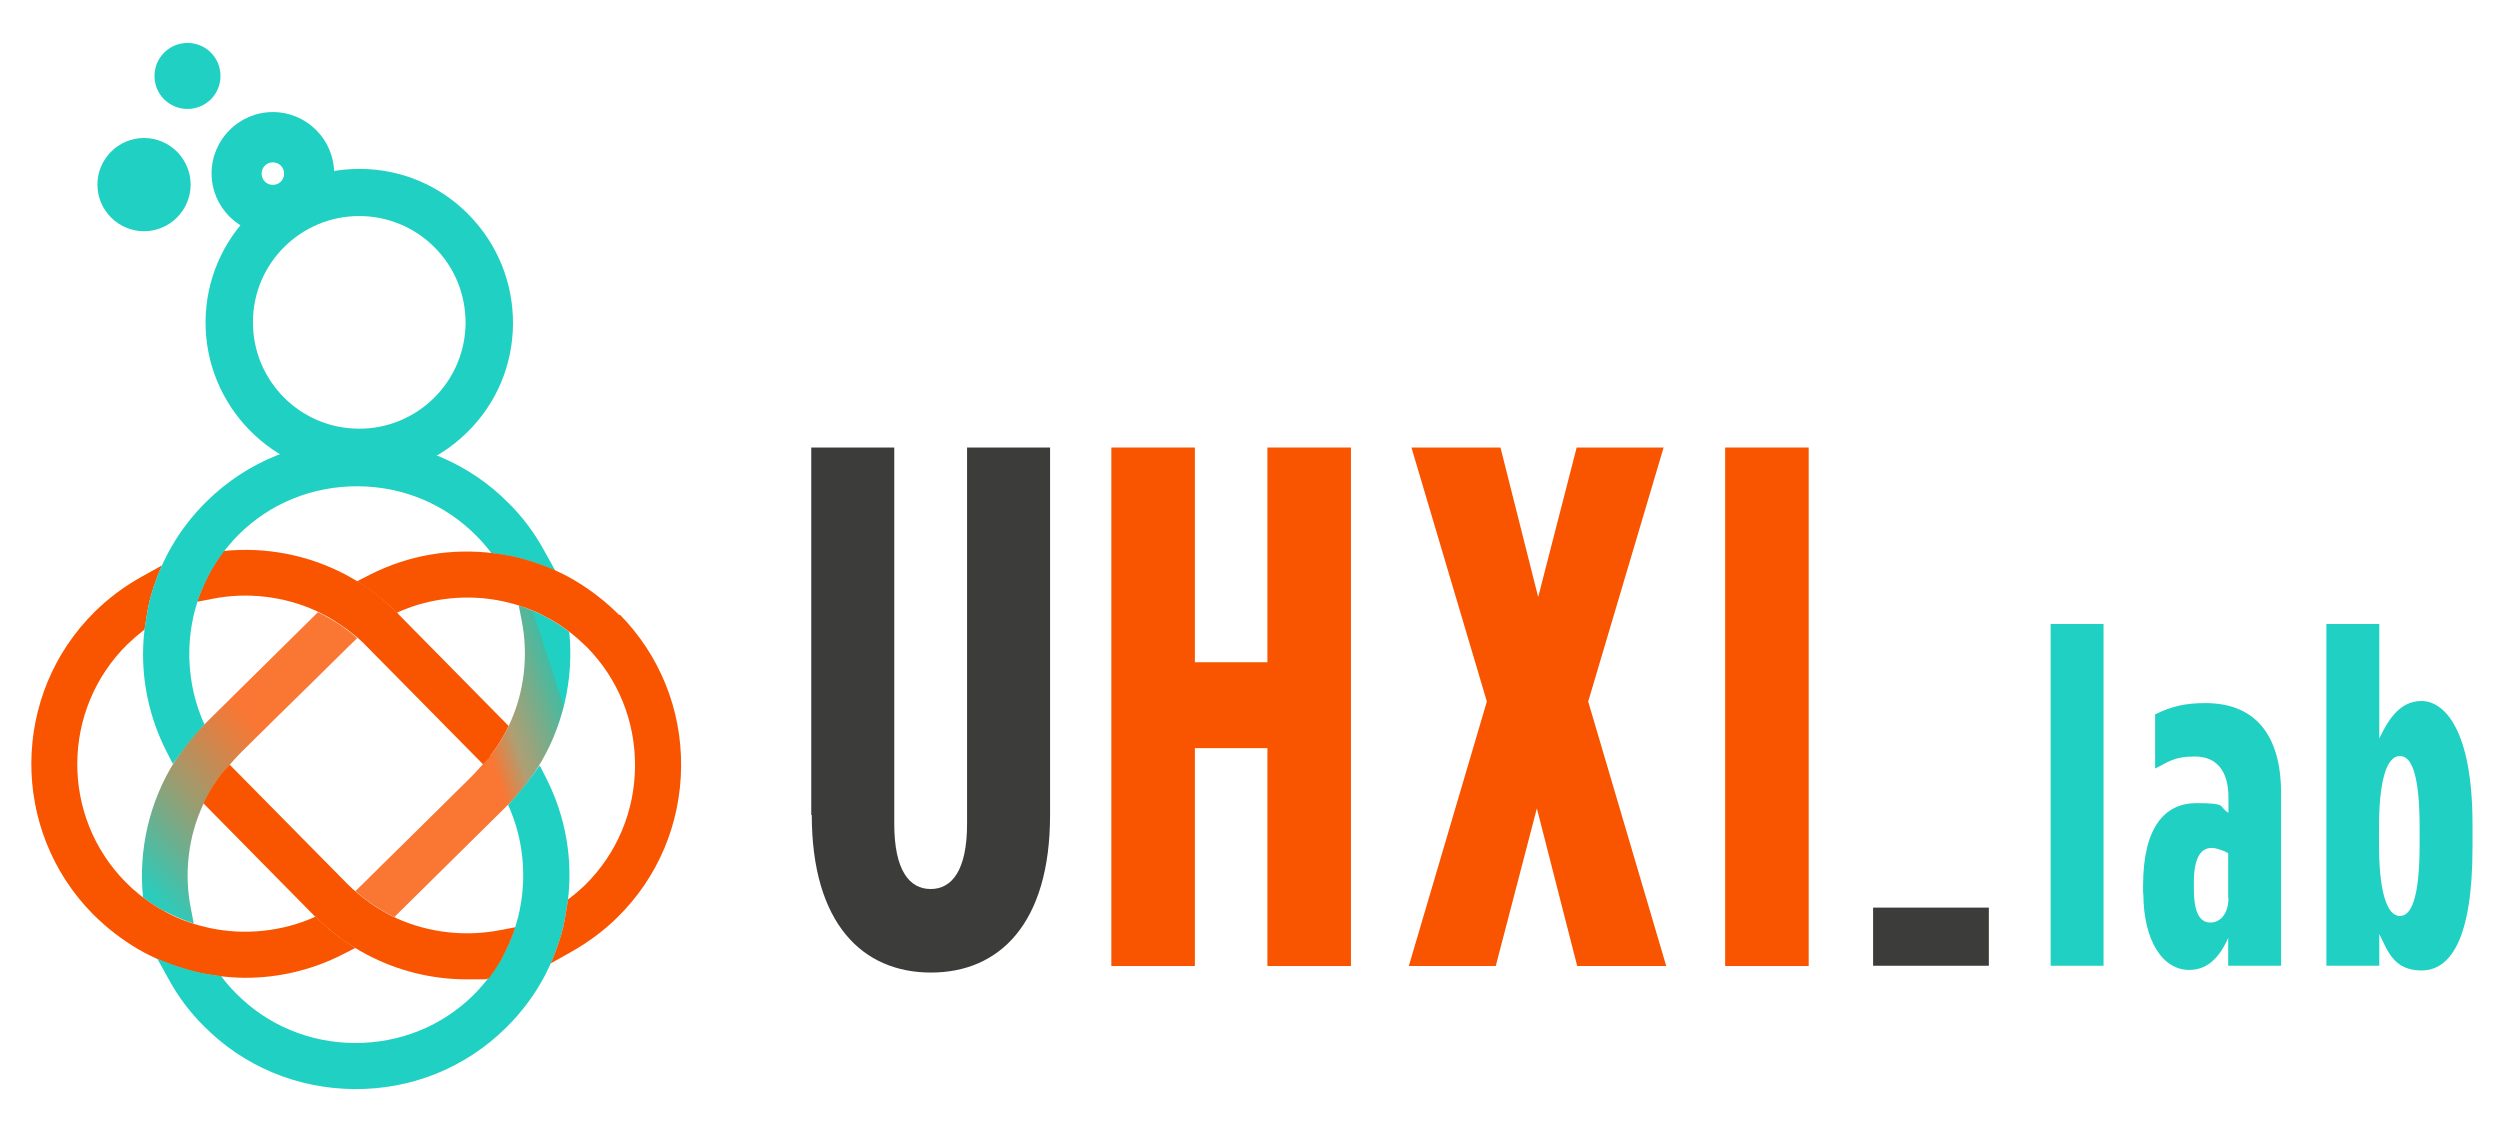 <svg xmlns="http://www.w3.org/2000/svg" xmlns:xlink="http://www.w3.org/1999/xlink" id="Camada_3" data-name="Camada 3" viewBox="0 0 954.7 428.4"><defs><style>      .cls-1 {        fill: #20d0c3;      }      .cls-1, .cls-2, .cls-3, .cls-4, .cls-5, .cls-6 {        stroke-width: 0px;      }      .cls-2 {        fill: #ccc;      }      .cls-3 {        fill: #3c3c3b;      }      .cls-4 {        fill: url(#Gradiente_sem_nome_255);      }      .cls-5 {        fill: url(#Gradiente_sem_nome_253);      }      .cls-6 {        fill: #f95400;      }    </style><linearGradient id="Gradiente_sem_nome_255" data-name="Gradiente sem nome 255" x1="49.3" y1="336.7" x2="143.6" y2="251.8" gradientUnits="userSpaceOnUse"><stop offset="0" stop-color="#20d0c3"></stop><stop offset=".6" stop-color="#f95400" stop-opacity=".8"></stop></linearGradient><linearGradient id="Gradiente_sem_nome_253" data-name="Gradiente sem nome 253" x1="124.9" y1="306.8" x2="227.9" y2="273.3" gradientUnits="userSpaceOnUse"><stop offset=".6" stop-color="#f95400" stop-opacity=".8"></stop><stop offset=".7" stop-color="rgba(154, 137, 84, .9)" stop-opacity=".9"></stop><stop offset=".9" stop-color="rgba(66, 188, 163, 1)" stop-opacity="1"></stop><stop offset=".9" stop-color="#20d0c3"></stop></linearGradient></defs><g><path class="cls-3" d="M309.8,311.2v-140.3h31.7v143.7c0,17.8,5.8,24.9,13.9,24.9s13.9-7.1,13.9-24.9v-143.7h31.7v140.3c0,41.6-19.4,60.2-45.5,60.2s-45.5-18.7-45.5-60.2Z"></path><path class="cls-6" d="M424.4,170.9h31.9v82h27.7v-82h31.9v198h-31.9v-83.2h-27.7v83.2h-31.9v-198Z"></path><path class="cls-6" d="M567.8,267.9l-28.8-97h34l14.4,57.1,14.7-57.1h33.2l-28.8,97,29.8,101h-34l-15.4-60.2-15.7,60.2h-33.2l29.8-101Z"></path><path class="cls-6" d="M658.8,170.9h31.9v198h-31.9v-198Z"></path><path class="cls-3" d="M715.3,346.6h44.2v22.2h-44.2v-22.2Z"></path><g><path class="cls-1" d="M783.1,238.3h20.2v130.5h-20.2v-130.5Z"></path><path class="cls-1" d="M818.4,341.3v-3.1c0-22.2,8.2-31.5,20.4-31.5s8.2,1.3,12.2,3.7v-5.9c0-10.2-4.6-15.6-12.8-15.6s-10.3,2.2-15.2,4.6v-20.7c6.2-3,11.3-4.3,19.2-4.3,18.7,0,28.9,11.8,28.9,34.4v65.9h-20.2v-10.6c-3.6,8.1-8.4,12.2-14.9,12.2-10.1,0-17.5-11.1-17.5-29.3ZM850.9,342.8v-17c-1.5-.9-4.6-2-6.3-2-4.1,0-6.8,3.7-6.8,13.1v2.6c0,9.8,2.7,12.8,6.3,12.8s6.9-3.1,6.9-9.4Z"></path><path class="cls-1" d="M908.6,356.8v12h-20.2v-130.5h20.2v43.7c2.9-5.9,7.2-14.3,16.1-14.3s19.5,11.3,19.5,47v8.9c0,35.4-8.6,47-19.5,47s-13-8-16.1-13.9ZM924,322.6v-6.7c0-17.8-2.4-27.2-7.5-27.2s-8,9.4-8,27.2v6.7c0,17.6,2.9,27.2,8,27.2s7.5-9.6,7.5-27.2Z"></path></g></g><g><g><path class="cls-1" d="M104.2,89.6c-12.9,0-23.4-10.5-23.4-23.4s10.5-23.4,23.4-23.4,23.4,10.5,23.4,23.4-10.5,23.4-23.4,23.4ZM104.2,62c-2.4,0-4.3,1.9-4.3,4.3s1.9,4.3,4.3,4.3,4.3-1.9,4.3-4.3-1.9-4.3-4.3-4.3Z"></path><path class="cls-1" d="M71.6,16.4c-6.9,0-12.6,5.6-12.6,12.6s5.6,12.6,12.6,12.6,12.6-5.6,12.6-12.6-5.6-12.6-12.6-12.6Z"></path><path class="cls-1" d="M55,88.3c-9.8,0-17.8-8-17.8-17.8s8-17.8,17.8-17.8,17.8,8,17.8,17.8-8,17.8-17.8,17.8Z"></path></g><g><path class="cls-1" d="M137.2,181.9c-.1,0-.3,0-.4,0-32.4-.2-58.5-26.8-58.3-59.1.2-32.2,26.5-58.3,58.7-58.3s.3,0,.4,0c15.7.1,30.4,6.3,41.4,17.5,11,11.2,17,26,16.9,41.7h0c-.1,15.7-6.3,30.4-17.5,41.4-11.1,10.9-25.7,16.9-41.2,16.9ZM137.2,82.5c-22.3,0-40.5,18-40.6,40.3-.2,22.4,17.9,40.8,40.3,40.9,10.8.1,21.1-4.1,28.8-11.7,7.7-7.6,12-17.8,12.1-28.6,0-10.9-4.1-21.1-11.7-28.8-7.6-7.7-17.8-12-28.6-12.1,0,0-.2,0-.3,0Z"></path><path class="cls-3" d="M54.5,342.5c-1.1-.9-2.3-1.8-3.3-2.8,1.1,1,2.2,1.9,3.3,2.8Z"></path><path class="cls-6" d="M187,289c2.8-3.7,5.3-7.6,7.2-11.8l-41.9-42.5-.4-.5c-1.7-1.7-3.4-3.3-5.2-4.8-4.5-3.9-9.5-7.2-14.8-10-14.3-7.5-30.3-10.6-46.4-9-.2.2-.3.3-.3.3-1.9,2.5-3.6,5.2-5.1,7.9-1.6,3-3,6.2-4.2,9.4-.2.6-.6,1.8-.6,1.8l5.7-1.1c13.4-2.7,27.6-1,40,4.7.1,0,.2.1.4.2l3.7,1.9c1.9,1,5.7,3.6,7.4,4.8l3.9,3.1c1.1,1,2.2,1.9,3.2,3l44.9,45.5c.7-.8,1.5-1.7,2.3-2.5l.5-.5Z"></path><g><path class="cls-4" d="M62.8,347.9c3,1.6,6.2,3,9.4,4.2.6.2,1.2.4,1.8.6h0l-1.1-5.7c-2.7-13.5-1-27.7,4.8-40,2-4.3,4.5-8.4,7.4-12.1l.5-.5c2.6-2.9,5-5.7,7.8-8.4,8.6-8.5,17.4-17.2,25.9-25.5,4.7-4.6,9.4-9.3,14.1-13.9l3-2.9c-4.5-4-9.6-7.3-15-9.9l-40.7,40.2c-2.5,2.4-4.8,4.7-7.1,7.4-2.4,2.9-4.7,6-6.8,9.2-9.7,15.4-14,33.8-12.2,52l.3.3c2.5,1.9,5.2,3.6,7.9,5.1Z"></path><path class="cls-5" d="M209.3,236c-3-1.6-6.2-3-9.4-4.2-.6-.2-1.2-.4-1.8-.6l1.1,5.7c2.7,13.5,1,27.7-4.8,40-2,4.3-4.5,8.4-7.4,12.1l-.5.5c-2.6,2.9-5,5.7-7.8,8.4-8.5,8.4-17.2,17-25.6,25.3-4.8,4.7-9.6,9.4-14.4,14.2l-3,2.9c4.5,4,9.6,7.3,14.9,9.9l40.7-40.2c2.5-2.4,4.8-4.7,7.1-7.4,2.4-2.9,4.7-6,6.8-9.2,9.7-15.4,14-33.8,12.2-52-.1,0-.2-.2-.3-.3-2.5-1.9-5.2-3.6-7.9-5.1Z"></path></g><g><path class="cls-6" d="M125.4,354.5c-1.7-1.4-3.3-2.9-4.9-4.5h0l-.8.4c-12.3,5.4-26.4,6.8-39.6,4-2.7-.6-5.3-1.3-7.9-2.2-3.2-1.1-6.4-2.5-9.4-4.2-2.8-1.5-5.4-3.2-7.9-5.1-.1,0-.2-.2-.4-.3,0,0,0,0,0,0,0,0,0,0,0,0-.6-.4-1.1-.9-1.7-1.3,0,0,0,0,0,0-1.7-1.4-3.3-2.9-4.8-4.4-24.9-25.2-24.6-65.9.6-90.8,2.1-2,4.3-3.9,6.6-5.7,0,0,1.1-7.3,1.8-10.4,1-4,2.3-7.9,3.8-11.6.3-.8.7-1.6,1.1-2.5l-8.1,4.5c-6.4,3.6-12.3,8-17.5,13.1-32.1,31.6-32.5,83.5-.8,115.6,5.2,5.2,11,9.7,17.3,13.4,3.1,1.8,6.3,3.3,9.5,4.7,3.8,1.5,7.7,2.8,11.6,3.8,3.1.8,6.2,1.3,9.3,1.7,3.5.4,7,.7,10.5.7,12.9,0,25.5-3,37.1-8.9l4.9-2.5h0c-3.6-2.2-7.1-4.7-10.4-7.5Z"></path><path class="cls-2" d="M54.5,342.5s0,0,0,0c-1.1-.9-2.3-1.8-3.3-2.8.5.5,1.1.9,1.6,1.4,0,0,0,0,0,0,.6.5,1.1.9,1.7,1.3Z"></path></g><path class="cls-1" d="M66,291.7l-2.5-4.9c-7.3-14.4-10.2-30.4-8.3-46.5,0,0,1.1-7.3,1.8-10.4,1-4,2.3-7.9,3.8-11.6.3-.8.7-1.6,1.1-2.5h0c1.1-2.4,2.3-4.8,3.6-7,3.6-6.3,8.2-12.2,13.4-17.3,15.5-15.3,36.1-23.6,58-23.4,21.9.2,42.4,8.8,57.6,24.3,5.2,5.2,9.6,11.1,13.1,17.5l4.5,8.1h0c-.8-.4-1.6-.7-2.5-1.1-3.8-1.5-7.7-2.8-11.6-3.8-3.1-.8-6.2-1.3-9.3-1.7-.3,0-1-.1-1-.1-1.7-2.3-3.6-4.5-5.7-6.6-12-12.2-28.1-18.9-45.3-19-17.2-.1-33.4,6.4-45.5,18.4-2.1,2-6,6.8-6,6.9-1.9,2.5-3.6,5.2-5.1,7.9-1.6,3-3,6.2-4.2,9.4-.2.6-.6,1.8-.6,1.8-.6,2-1.2,4-1.6,6.1-2.8,13.2-1.4,27.3,4,39.6l.4.8-2.9,3.2c-2.1,2.4-4.1,4.9-6,7.5l-3.2,4.4Z"></path><path class="cls-1" d="M206.1,292.3l2.5,4.9c7.3,14.4,10.2,30.4,8.3,46.5,0,0-1.1,7.3-1.8,10.4-1,4-2.3,7.9-3.8,11.6-.3.8-.7,1.6-1.1,2.5h0c-1.1,2.4-2.3,4.8-3.6,7-3.6,6.3-8.2,12.2-13.4,17.3-15.5,15.3-36.1,23.6-58,23.4-21.9-.2-42.4-8.8-57.6-24.3-5.2-5.2-9.6-11.1-13.1-17.5l-4.5-8.1h0c.8.4,1.6.7,2.5,1.1,3.8,1.5,7.7,2.8,11.6,3.8,3.1.8,6.2,1.3,9.3,1.7.3,0,1,.1,1,.1,1.7,2.3,3.6,4.5,5.7,6.6,12,12.2,28.1,18.9,45.3,19,17.2.1,33.4-6.4,45.5-18.4,2.1-2,6-6.8,6-6.9,1.9-2.5,3.6-5.2,5.1-7.9,1.6-3,3-6.2,4.2-9.4.2-.6.6-1.8.6-1.8.6-2,1.2-4,1.6-6.1,2.8-13.2,1.4-27.3-4-39.6l-.4-.8,2.9-3.2c2.1-2.4,4.1-4.9,6-7.5l3.2-4.4Z"></path><g><path class="cls-6" d="M192,365.3c1.6-3,3-6.2,4.2-9.4.2-.6.6-1.8.6-1.8,0,0,0,0,0,0l-5.8,1.1c-13.3,2.6-27.3,1-39.5-4.5h0c-7-3.2-13.5-7.8-18.9-13.2l-44.9-45.5c-.8.8-1.5,1.7-2.3,2.5l-.5.5c-2.8,3.7-5.3,7.6-7.2,11.8l42.4,43c.1.1.2.2.4.3h0c1.6,1.6,3.2,3.1,4.9,4.5,3.2,2.8,6.7,5.3,10.4,7.5h0c1.5.9,2.9,1.7,4.4,2.5,11.8,6.2,24.8,9.4,38.1,9.4s5.6-.1,8.4-.4c.1-.2.2-.3.2-.3,1.9-2.5,3.6-5.2,5.1-7.9Z"></path><path class="cls-2" d="M51,339.6c-.5-.4-1-.9-1.4-1.3.5.4.9.9,1.4,1.3Z"></path><path class="cls-2" d="M54.5,342.5c-1.1-.9-2.3-1.8-3.3-2.8,1.1,1,2.2,1.9,3.3,2.8Z"></path><path class="cls-2" d="M54.5,342.5h0s0,0,0,0c0,0,0,0,0,0Z"></path><polygon class="cls-2" points="119.7 350.4 120.5 350 120.5 350 119.7 350.4"></polygon><polygon class="cls-2" points="130.9 364.4 135.7 362 135.7 362 130.9 364.4"></polygon><path class="cls-2" d="M51.1,339.7c0,0-.1-.1-.2-.2,0,0,.1.1.2.2Z"></path><path class="cls-2" d="M49.5,338.3c-.5-.5-1.1-1-1.6-1.5.5.5,1,1,1.6,1.5Z"></path></g><path class="cls-6" d="M236.5,234.9c-5.2-5.2-11-9.7-17.3-13.4-3-1.8-6.2-3.3-9.5-4.7-3.8-1.5-7.7-2.8-11.6-3.8-3.1-.8-6.2-1.3-9.3-1.7-16.5-2.1-32.9.7-47.6,8.2l-4.9,2.5c3.6,2.2,7.1,4.7,10.4,7.5,1.7,1.4,3.3,2.9,4.9,4.5l.8-.4c12.3-5.4,26.4-6.8,39.6-4,2.7.6,5.3,1.3,7.9,2.2,3.2,1.1,6.4,2.5,9.4,4.2,2.8,1.5,5.4,3.2,7.9,5.1,2.4,1.8,4.7,3.9,6.9,6,12,12.2,18.5,28.3,18.4,45.5-.1,17.2-6.9,33.3-19,45.3-2.1,2-4.3,3.9-6.6,5.6,0,0,0,0,0,.1,0,0-1.1,7.3-1.8,10.4-1,4-2.3,7.9-3.8,11.6-.3.8-.7,1.6-1,2.3l8-4.5c6.4-3.6,12.3-8,17.5-13.1,15.5-15.3,24.1-35.7,24.3-57.6.2-21.9-8.2-42.5-23.4-58Z"></path></g></g></svg>